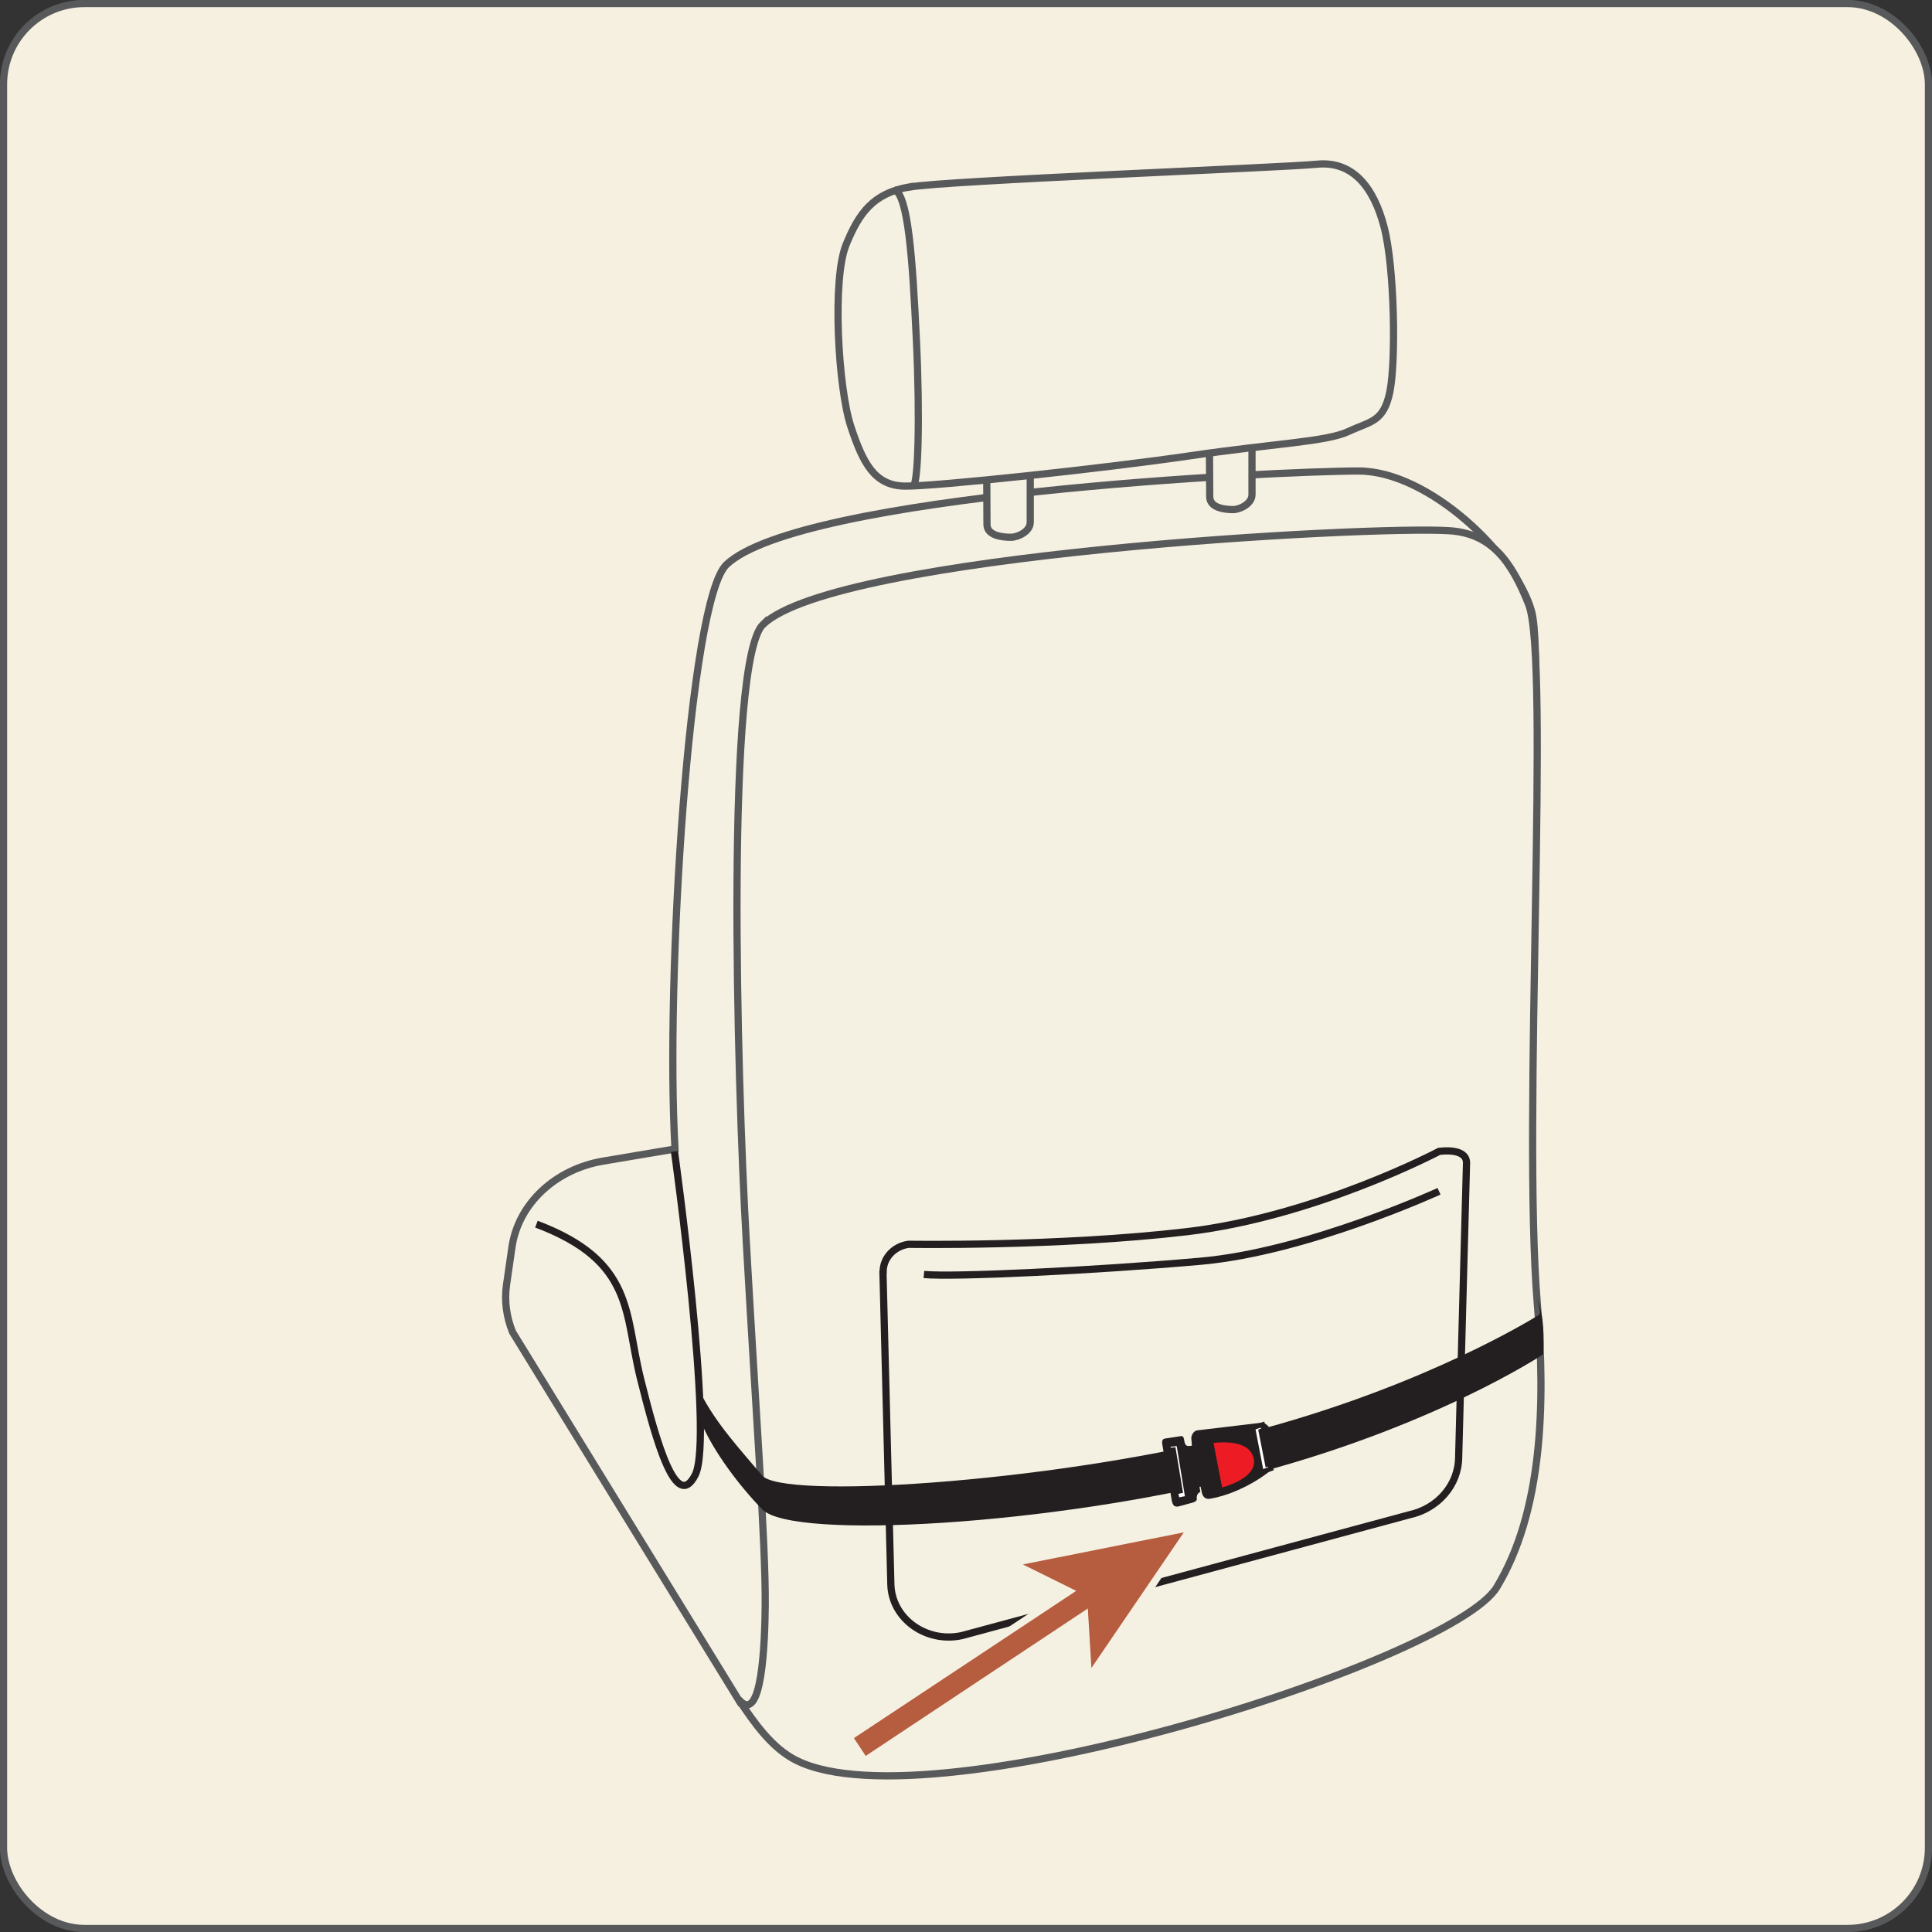 <svg viewBox="0 0 115.18 115.18" xmlns="http://www.w3.org/2000/svg" id="uuid-95e7dae2-49d3-4f7e-a12d-8720299c1f1f" height="1400" width="1400"><rect x="0" y="0" width="115.18" height="115.18" fill="#333333" stroke="none"/><rect stroke-width=".43" stroke-miterlimit="10" stroke="#58595b" fill="#f6f0e1" ry="4.82" rx="4.82" height="114.76" width="114.76" y=".21" x=".21"></rect><path stroke-width=".43" stroke-miterlimit="10" stroke="#58595b" fill="#f5f1e2" d="M91.06,77.43c-.9-10.79,1.18-37.6.25-40.98s-6.14-8.37-10.31-8.37c-5.08,0-33.29,1.41-37.69,5.58-2.24,2.13-3.64,24.76-3.07,34.79,0,.02,0,.03,0,.05l-4.27.72c-2.88.48-5.08,2.56-5.45,5.14l-.32,2.22c-.14.96-.01,1.93.36,2.84l13.6,22.13s.07.04.19.11c1.36,2,2.82,3.28,3.86,3.21,6.08-.39,38.45-8.18,40.42-10.54,2.08-4.73,2.93-10.82,2.42-16.9Z"></path><path stroke-width=".43" stroke-miterlimit="10" stroke="#231f20" fill="none" d="M31.98,72.98c5.86,2.21,5.24,5.33,6.2,9.19s2.14,8,3.27,5.75-1.24-19.27-1.24-19.27"></path><path stroke-width=".43" stroke-miterlimit="10" stroke="#58595b" fill="#f5f1e2" d="M45.5,37.21c-2.24,2.13-1.58,26.76-1.01,36.79.56,10.03,1.16,18,1.13,21.69-.02,2.17-.18,7.25-1.58,5.63.96,1.46,1.9,2.72,3.11,3.45,7.37,4.44,39.38-5.69,42.08-10.14s2.93-10.82,2.42-16.9c-.9-10.79.78-38.45-.52-41.7-1.01-2.54-2.2-4.23-4.73-4.39-4.66-.31-36.51,1.41-40.9,5.58Z"></path><path stroke-width=".43" stroke-miterlimit="10" stroke="#58595b" fill="#f5f1e2" d="M61.42,26.66v4.48c0,.54-.73.89-1.15.89s-1.43-.06-1.43-.77c0-.7-.02-4.51-.02-4.51l2.59-.1Z"></path><path stroke-width=".43" stroke-miterlimit="10" stroke="#58595b" fill="#f5f1e2" d="M74.64,25.38s0,3.57,0,4.11c0,.54-.72.89-1.12.89s-1.4-.06-1.4-.77c0-.7-.02-3.57-.02-3.57l2.54-.67Z"></path><path stroke-width=".43" stroke-miterlimit="10" stroke="#58595b" fill="#f5f1e2" d="M54.23,11.14c-2.18.38-3.02,1.56-3.79,3.45-.84,2.07-.47,8.54.28,10.82.72,2.19,1.41,3.54,3.21,3.57s11.99-1.07,17.04-1.81c5.04-.74,8.11-.83,9.43-1.45s2.09-.55,2.46-2.37.28-7.4-.34-9.8-1.88-3.97-4.01-3.76-22.09.97-24.28,1.36Z"></path><path stroke-width=".43" stroke-miterlimit="10" stroke="#58595b" fill="none" d="M53.31,11.3c.83.3,1.09,4.1,1.32,8.91s.1,8.63-.18,8.75"></path><path stroke-width=".43" stroke-miterlimit="10" stroke="#231f20" fill="#f5f1e2" d="M52.64,75.86l.47,18.59c.05,2.04,2.1,3.52,4.23,3.06l26.67-7.2c1.72-.37,2.94-1.79,2.95-3.43l.47-17.56c0-.68-.9-.77-1.63-.68,0,0-7.37,3.89-15.05,4.79-7.68.9-16.58.75-16.58.75-.89.12-1.54.84-1.52,1.67Z"></path><path stroke-width=".43" stroke-miterlimit="10" stroke="#231f20" fill="none" d="M85.79,71.02s-7.86,3.61-14.21,4.17c-6.35.56-14.75.96-16.5.79"></path><path fill="#231f20" d="M41.74,82.99c.92,1.86,2.44,3.48,3.69,4.97,1.21,1.43,16.72.46,28.06-2.32,10.13-2.49,16.93-6.43,18.26-7.25.16-.1-.12-.98-.12-.98.44,1.04.42,2.39.37,3.33,0,0-6.64,4.43-17.89,7.29-11.25,2.87-26.83,3.81-28.66,1.96-1.26-1.28-2.95-3.45-3.7-5.31.17-.09,0-1.69,0-1.69Z"></path><path fill="#231f20" d="M75.51,84.93s.08.07.14.15.41,2.22.41,2.22c.02.23-1.88,1.7-3.91,2.05-.27.05-.46-.1-.51-.42l-.57-2.63c-.01-.06-.05-.58-.05-.58.03-.24.18-.43.38-.45l3.79-.45c.11-.01.23.03.32.12Z"></path><polygon stroke-width=".28" stroke-miterlimit="10" stroke="#231f20" fill="#fff" points="75.27 84.93 75.34 85.25 75.17 85.32 75.56 87.3 75.68 87.26 75.77 87.56 75.2 87.77 74.69 85.12 75.27 84.93"></polygon><path stroke-width=".28" stroke-miterlimit="10" stroke="#231f20" fill="#ed1c24" d="M72.18,85.91l.57,2.94s2.46-.55,2.12-1.96c-.34-1.41-2.69-.98-2.69-.98Z"></path><path fill="#231f20" d="M70.64,86.03c.07.27.33.16.46.15l.46,2.76c-.15.07-.24.22-.21.41s-.31.25-.43.28l-.62.17c-.3.08-.4-.08-.45-.38l-.52-3.09c-.04-.27-.13-.52.13-.57l.93-.14c.2-.06.2.24.24.42Z"></path><polygon stroke-width=".28" stroke-miterlimit="10" stroke="#231f20" fill="#fff" points="70.27 86.06 70.8 89.31 70.19 89.43 70.09 88.95 70.37 88.89 69.96 86.43 69.68 86.46 69.62 86.13 70.27 86.06"></polygon><polygon stroke-width=".43" stroke-miterlimit="10" stroke="#f5f1e2" fill="#b65c3f" points="71.05 91.04 60.32 93.18 63.73 94.87 50.61 103.56 51.55 104.98 64.66 96.28 64.89 100.08 71.05 91.04"></polygon></svg>
